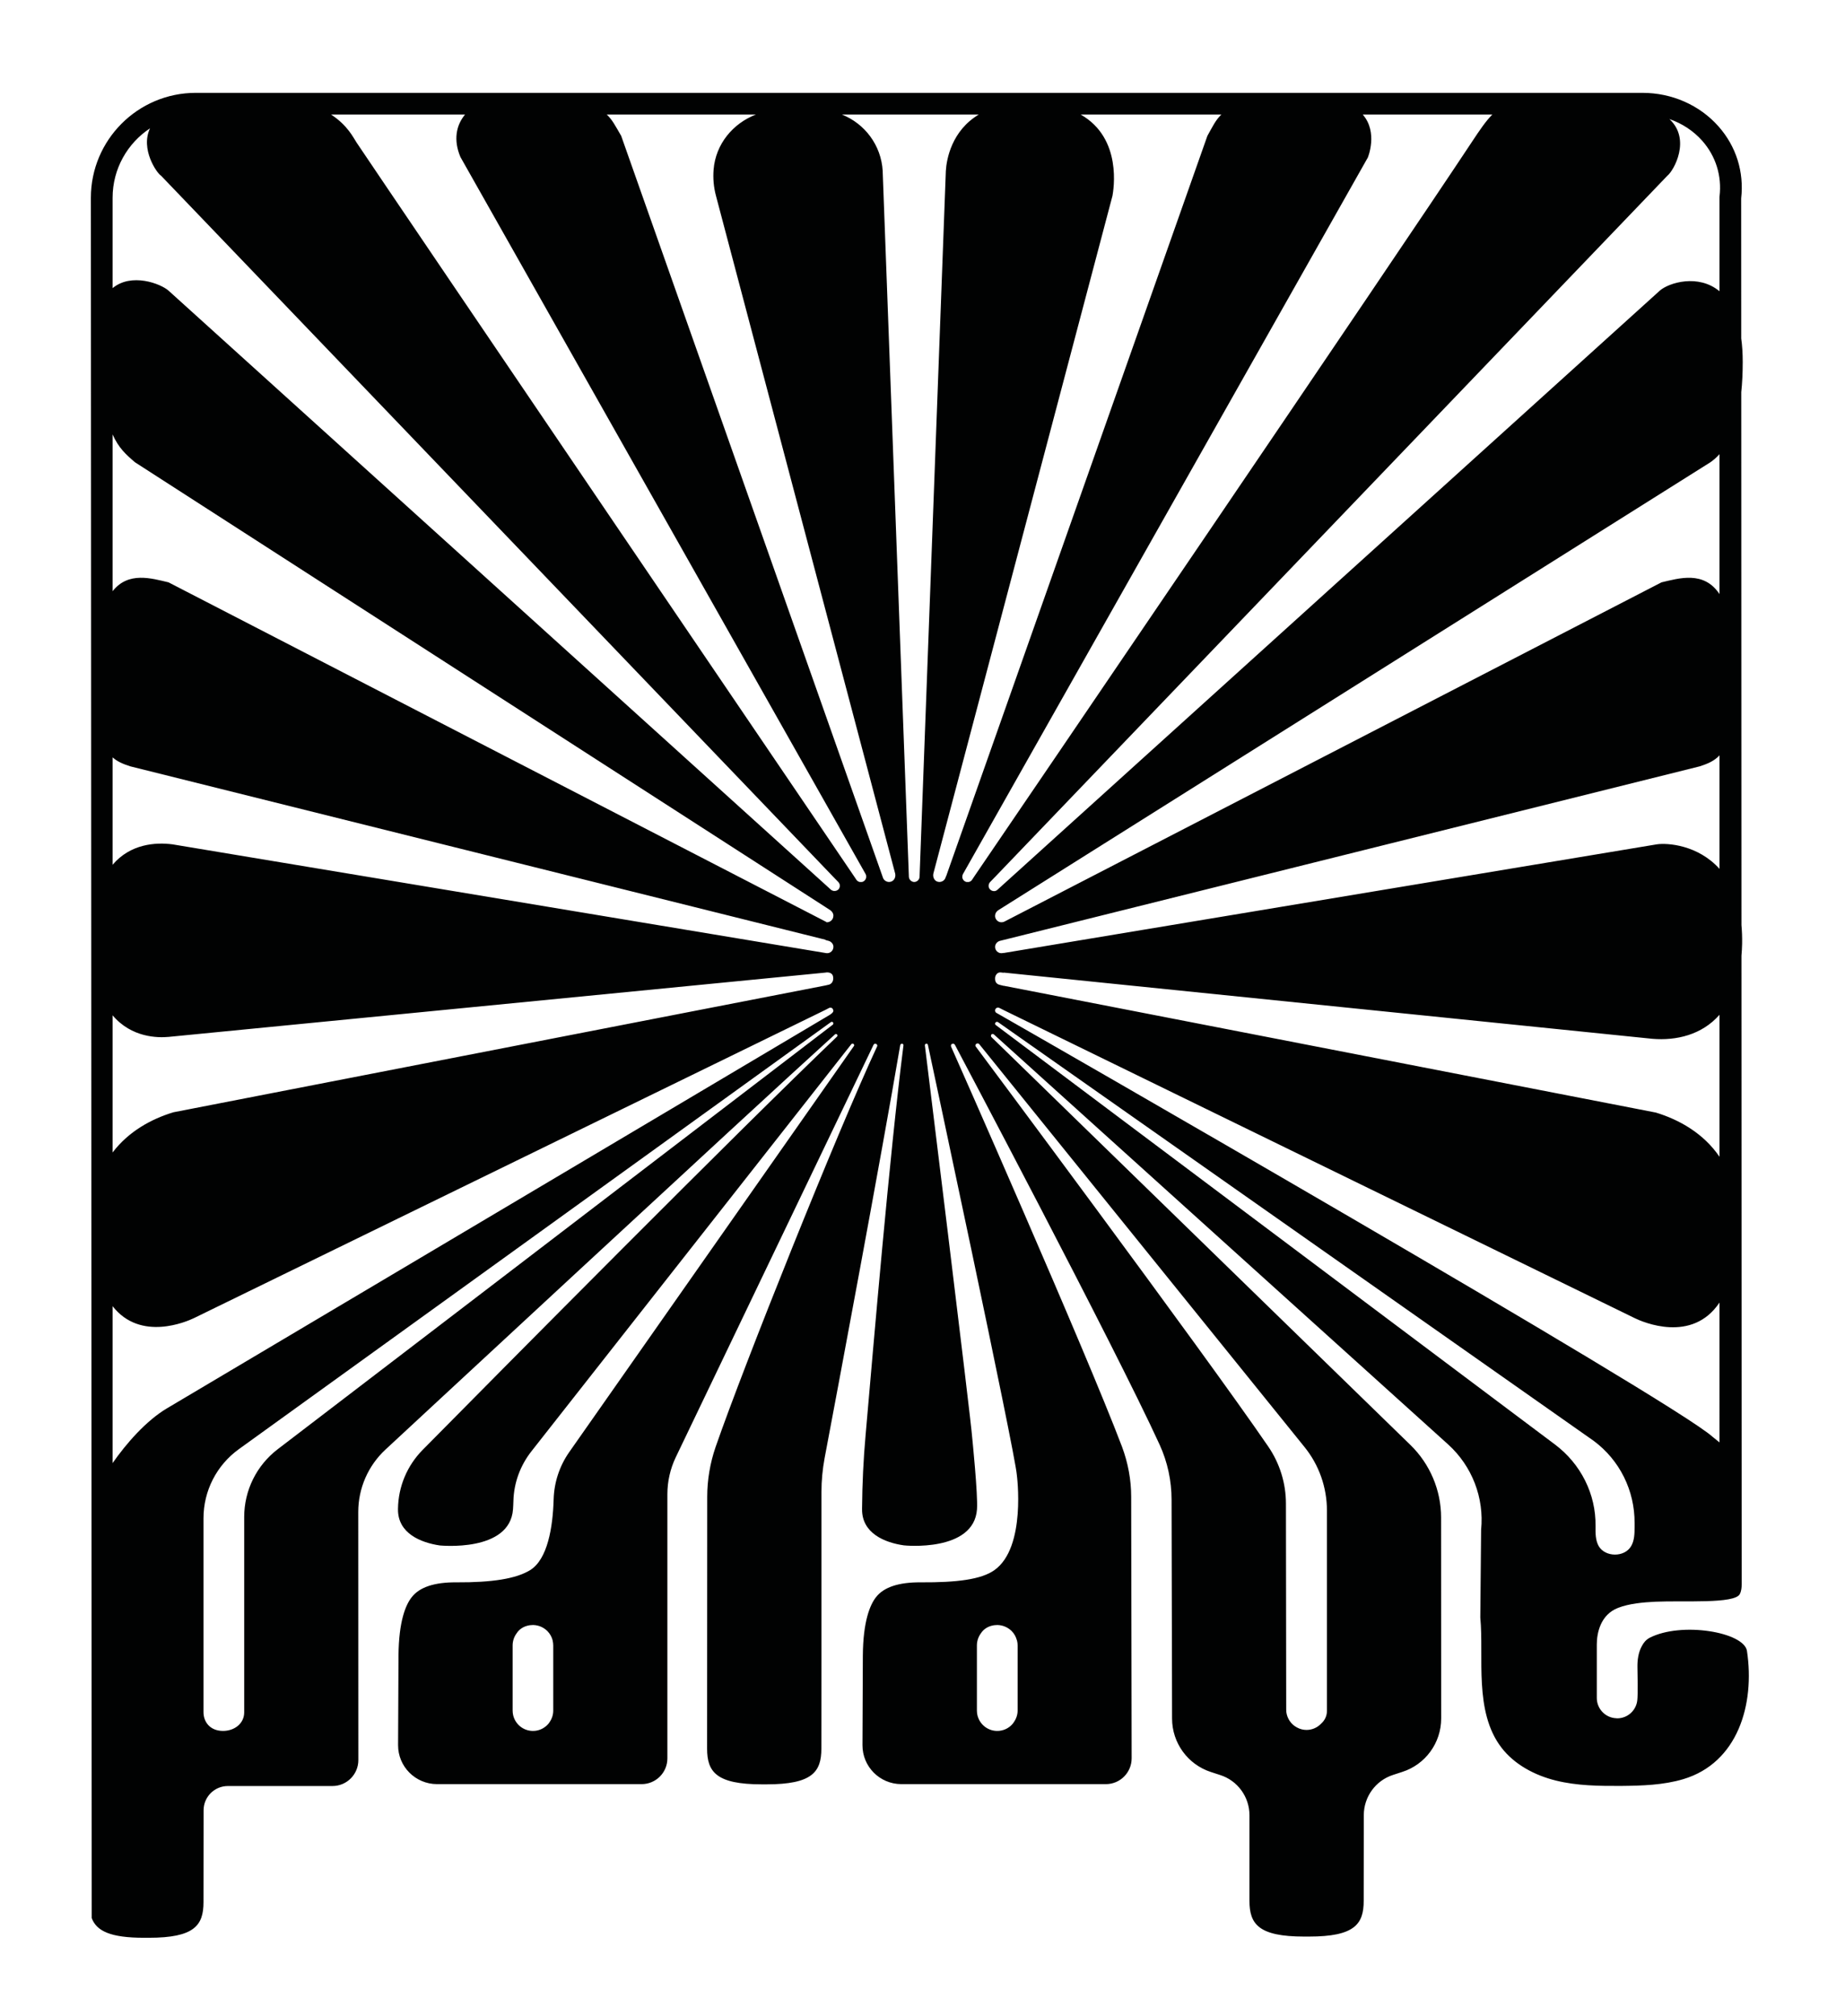 <?xml version="1.0" encoding="utf-8"?>
<!-- Generator: Adobe Illustrator 27.7.0, SVG Export Plug-In . SVG Version: 6.00 Build 0)  -->
<svg version="1.1" id="Слой_1" xmlns="http://www.w3.org/2000/svg" xmlns:xlink="http://www.w3.org/1999/xlink" x="0px" y="0px"
	 viewBox="0 0 595.28 650.27" style="enable-background:new 0 0 595.28 650.27;" xml:space="preserve">
<style type="text/css">
	.st0{fill:#010202;}
</style>
<path class="st0" d="M563.65,532.54c-0.92-6.09-21.19-9.55-31.47-4.22c-1.15,0.64-1.94,1.62-2.51,2.76
	c-1.05,1.94-1.4,4.38-1.36,6.63c0.06,2.38,0.16,9.14-0.04,10.66c-0.31,3.3-3.1,5.9-6.5,5.9c-0.09,0-0.19,0-0.28-0.03
	c-3.49-0.13-6.29-3.01-6.29-6.54v-17.25c0-3.65,1.15-9.58,6.83-11.8c3.64-1.43,8.24-1.81,12.11-2c9.11-0.41,25.51,0.76,27.19-2.45
	c0.5-0.96,0.62-2.08,0.61-3.16l-0.07-202.75c0.11-1.24,0.18-2.51,0.21-3.84c0.04-2.16-0.04-4.16-0.21-6.04l-0.06-171.91
	c0.3-2.87,0.47-6.1,0.47-9.74c0-2.81-0.17-5.32-0.48-7.59l-0.02-45.18c0.97-8.57-1.63-16.82-7.34-23.25
	c-6.09-6.86-15.02-10.79-24.49-10.79H63.16c-18.66,0-33.84,15.18-33.84,33.84l0.27,554.85v0.06c1.56,4.16,6,6.35,16.85,6.35h1.58
	c14.72,0,17.64-4,17.64-11.52v-0.35l0.03-29.25c0-4.31,3.49-7.83,7.84-7.83h33.75c4.6,0,8.34-3.75,8.34-8.35l-0.03-80.06
	c0-7.62,3.17-14.91,8.79-20.12c0,0,116.2-107.82,145-133.9c0.16-0.19,0.45-0.19,0.64-0.03c0.06,0.03,0.09,0.09,0.13,0.16
	c0.03,0.06,0.06,0.16,0.06,0.22c0,0.13-0.06,0.25-0.16,0.35c-32.04,30.61-108.78,108.08-133.68,133.3c-5.01,5.07-7.87,11.86-7.96,19
	v0.13c-0.1,7.83,7.42,10.81,13.48,11.7c0.06,0,22.62,2.32,23.63-11.67c0.07-0.92,0.1-1.84,0.13-2.73c0.16-5.87,2.25-11.48,5.9-16.08
	l103.1-131.18c0.1-0.16,0.32-0.25,0.57-0.19c0.32,0.1,0.51,0.48,0.29,0.76l-91.9,131.05c-3.11,4.47-4.83,9.74-4.98,15.16
	c-0.26,9.01-1.94,19.36-7.59,22.84c-4.47,2.77-12.24,4-23.73,3.94c-7.13-0.06-11.99,1.55-14.49,4.82
	c-1.91,2.41-4.16,7.65-4.25,18.88l-0.13,28.8c-0.03,6.92,5.58,12.56,12.53,12.59h66.05c4.59,0,8.31-3.72,8.31-8.31v-85.21
	c0-4.12,0.92-8.18,2.69-11.89L281.85,337c0.1-0.19,0.32-0.35,0.57-0.35c0.35,0.03,0.64,0.32,0.64,0.64c0,0.09-0.03,0.16-0.07,0.25
	c-12.91,27.76-42.95,102.81-52.12,129.24c-1.77,5.17-2.69,10.59-2.69,16.05l-0.04,81.21c0,7.49,2.95,11.52,17.64,11.52h1.59
	c14.72,0,17.64-4.03,17.64-11.52v-0.38l0.03-29.22v-53.23c0-3.64,0.35-7.26,1.01-10.85c3.94-20.81,18.21-96.85,24.4-133.23
	c0.06-0.19,0.19-0.48,0.63-0.48c0.22,0.03,0.42,0.26,0.42,0.45c0,0.03,0,0.03,0,0.06c-4.54,35.75-9.71,97.1-12.22,125.72
	c-0.7,7.83-1.08,15.73-1.14,23.63v0.26c-0.1,7.83,7.39,10.84,13.48,11.7c0.03,0.03,22.62,2.32,23.6-11.64
	c0.35-4.54-1.55-23.16-1.55-23.16c-0.35-5.52-15.26-126.45-15.26-126.45c-0.06-0.28,0.19-0.57,0.48-0.57h0.03
	c0.25,0,0.44,0.19,0.47,0.41c0,0,28.17,131.53,28.68,138.67c0,0,3.14,23.41-7.23,30.73c-4.28,3.05-12.25,4-23.7,3.94
	c-7.17-0.06-12.02,1.55-14.53,4.82c-1.87,2.41-4.15,7.65-4.22,18.88l-0.12,28.8c-0.03,6.92,5.55,12.56,12.5,12.59h66.04
	c4.6,0,8.31-3.74,8.31-8.34l-0.15-84.32c0-5.52-1.02-10.97-2.95-16.15c-11.74-31.02-54.35-127.33-55.14-129.04
	c0,0-0.35-0.89,0.6-0.99h0.04c0.25,0,0.44,0.16,0.57,0.35c0,0,51.42,97.01,66.08,129.05c2.53,5.55,3.83,11.58,3.83,17.7l0.16,70.58
	c0,7.87,5.08,14.85,12.56,17.26l2.92,0.95c5.65,1.78,9.49,7.05,9.49,12.98v27.63c0,7.49,2.95,11.51,17.64,11.51h1.58
	c14.72,0,17.64-4.02,17.64-11.51v-0.35l0.03-27.28c0-5.93,3.81-11.2,9.46-13.01l2.91-0.95c7.49-2.38,12.6-9.36,12.6-17.26
	l-0.03-64.81c0-8.78-3.56-17.22-9.87-23.38l-135.2-131.58c-0.19-0.19-0.22-0.51-0.07-0.76c0,0,0,0,0-0.04
	c0.19-0.25,0.61-0.31,0.86-0.06l146.59,132.28c7.65,6.95,11.64,17.13,10.6,27.54c-0.1,9.45-0.16,18.81-0.26,28.27
	c1.21,12.72-2.09,30.23,6.76,41.87c4.25,5.58,10.85,9.04,17.67,10.72s13.93,1.75,20.97,1.72c6.76-0.07,13.64-0.26,20.11-2.19
	C560.7,568.61,566.25,549.77,563.65,532.54z M178.5,551.77c0,1.39-0.45,2.72-1.24,3.8c0,0.03-0.03,0.1-0.06,0.13
	c-1.08,1.43-2.7,2.41-4.57,2.6c-0.22,0-0.44,0.03-0.7,0.03h-0.16c-3.04-0.09-5.55-2.22-6.21-5.11c-0.1-0.47-0.16-0.95-0.16-1.45
	v-21.01c0-1.45,0.47-2.82,1.3-3.93c0.82-1.3,2.22-2.22,3.93-2.54l0.35-0.06h0.06c0.03,0,0.03,0,0.03,0c0.13,0,0.23-0.03,0.32-0.03
	c0.19-0.03,0.38-0.03,0.54-0.03h0.19c1.75,0.06,3.3,0.79,4.47,1.93c0.83,0.83,1.4,1.84,1.72,3.02v0.09
	c0.12,0.48,0.19,1.02,0.19,1.55V551.77z M328.33,551.77c0,1.39-0.48,2.72-1.27,3.8c0,0.03-0.04,0.1-0.07,0.13
	c-1.04,1.43-2.69,2.41-4.57,2.6c-0.22,0-0.44,0.03-0.66,0.03h-0.19c-3.05-0.09-5.55-2.22-6.22-5.11c-0.09-0.47-0.16-0.95-0.16-1.45
	v-21.01c0-1.45,0.48-2.82,1.3-3.93c0.83-1.3,2.22-2.22,3.94-2.54l0.35-0.06h0.06c0.03,0,0.03,0,0.03,0c0.13,0,0.22-0.03,0.32-0.03
	c0.19-0.03,0.38-0.03,0.57-0.03h0.16c1.74,0.06,3.3,0.79,4.47,1.93c0.83,0.83,1.4,1.84,1.71,3.02c0,0.03,0.04,0.06,0.04,0.09
	c0.12,0.48,0.19,1.02,0.19,1.55V551.77z M554.78,465.26c-0.81-0.66-1.58-1.28-2.24-1.81c-12.72-11.61-220.92-130.99-230.59-136.47
	c-0.25-0.16-0.41-0.23-0.41-0.23c-0.32-0.15-0.48-0.47-0.48-0.79c0-0.28,0.1-0.51,0.25-0.66c0.29-0.29,0.73-0.39,1.11-0.19
	l1.43,0.72c0,0,191.33,93.36,203.73,99.42c2.39,1.16,18.37,8.15,27.2-5.09V465.26z M554.78,373.12
	c-5.15-7.56-12.99-11.96-20.54-14.25l-210.39-40.9V318l-1.27-0.32c-0.79-0.19-1.58-0.7-1.52-2.12c0-0.45,0.13-0.86,0.41-1.24
	c0.26-0.38,0.73-0.73,1.49-0.64l0.89,0.1v-0.06l209.31,21.36c7.71,0.63,15.92-1.26,21.62-7.74V373.12z M554.78,280.26
	c-6.93-7.72-16.77-8.42-20.22-7.91L323.85,307.4v-0.03l-0.44,0.07c-1.33,0.22-2.54-0.92-2.32-2.32c0.13-0.79,0.8-1.46,1.59-1.65
	l1.17-0.29c0,0,224.53-55.97,224.57-55.99c2.59-0.84,4.7-1.73,6.36-3.54V280.26z M554.78,191.62c-5.04-7.6-13.04-5.1-18.7-3.78
	L324.11,297.25c-0.1,0.03-0.16,0.1-0.26,0.1c-1.43,0.57-3.01-0.61-2.76-2.25c0.07-0.64,0.48-1.12,0.99-1.5l1.77-1.11l228-143.38
	c0.69-0.49,1.75-1.28,2.93-2.61V191.62z M36.33,140.13c1.94,4.38,4.29,6.47,7.22,8.98l222.79,143.48l1.55,1.01
	c0.51,0.38,0.89,0.86,0.99,1.5v0.31c0,1.27-1.13,2.2-2.29,2.07v-0.13c-0.09,0-0.16-0.07-0.25-0.1L54.37,187.84
	c-5.42-1.27-12.98-3.61-18.04,2.86V140.13z M36.33,327.5c6.12,7.28,14.7,7.28,18.1,6.96l211.91-20.74l0.19-0.04
	c1.17-0.12,2.09,0.35,2.25,1.31c0,0,0.48,1.93-1.24,2.6l-0.25,0.06l-0.95,0.22L55.95,358.78c-7.12,2.15-14.49,6.19-19.62,12.97
	V327.5z M268.88,330.12c0,0.16-0.07,0.31-0.19,0.41L89.58,467.48c-6.79,5.2-10.79,13.26-10.79,21.82v63.1
	c-0.03,3.52-3.11,5.93-6.85,5.93c-4.35-0.03-6.28-3.08-6.28-6.03v-62.58c0-8.82,4.22-17.07,11.36-22.24
	C94.84,454.6,268.08,329.7,268.08,329.7c0.26-0.22,0.67-0.06,0.8,0.26V330.12z M268.24,326.98c-0.31,0.25-0.63,0.44-0.63,0.44
	L53.86,454.28c-6.69,3.97-13.14,11.35-17.53,17.66v-50.62c8.97,11.52,23.97,4.96,26.28,3.84c24.81-12.12,203.73-99.42,203.73-99.42
	l1.2-0.63c0,0,0.99-0.39,1.27,0.63c0.04,0.06,0.07,0.13,0.07,0.22C268.94,326.31,268.59,326.72,268.24,326.98z M266.53,307.44
	l-0.19-0.04c0,0-208.52-34.69-210.7-35.05c-5.42-0.7-13.57-0.18-19.31,6.6V244.3c1.54,1.38,3.43,2.16,5.7,2.89
	c0.04,0.02,216.04,53.87,224.31,55.93v0.1c0.57,0.15,0.89,0.22,0.95,0.25c0.79,0.19,1.46,0.86,1.59,1.65
	C269.07,306.52,267.89,307.66,266.53,307.44z M270.81,286.43c-0.03,0.13-0.13,0.26-0.19,0.35l-0.09,0.1
	c-0.67,0.67-1.79,0.69-2.49,0.06l-1.7-1.55c0,0-211.91-191.59-211.97-191.65c-2.58-2.26-11.95-5.84-18.04-0.8V63.79
	c0-9.35,4.81-17.6,12.08-22.4c-3.21,6.7,2.23,14.54,3.55,15.28l216.69,225.96l1.81,1.87C270.97,285.01,271.13,285.8,270.81,286.43z
	 M278.11,284.5h-0.73c-0.41-0.1-0.83-0.35-1.08-0.73c0,0-0.25-0.38-0.76-1.14c-5.52-8.07-148.08-218.11-160.5-236.66
	c-1.01-1.52-2.87-5.54-8.21-9.01h43.21c-2.89,3.46-3.79,8.22-1.49,13.68l130.73,231.29c0.13,0.22,0.19,0.44,0.19,0.7
	C279.57,283.48,278.96,284.31,278.11,284.5z M288.86,282.63c-0.09,0.82-0.63,1.55-1.43,1.77c-1.07,0.32-2.22-0.28-2.56-1.3
	l-0.16-0.47L200.42,43.82c-1.82-3.1-2.88-5.26-4.65-6.86h48.1c-7.39,2.84-12.97,9.51-13.63,17.74c-0.22,2.73,0,5.58,0.76,8.44
	l57.83,218.66C288.89,282.09,288.89,282.37,288.86,282.63z M296.7,282.63v0.13c0,0.95-0.8,1.71-1.72,1.74
	c-0.95-0.03-1.71-0.79-1.74-1.74v-0.13l-8.44-227.2v-0.26c-0.48-8.34-5.8-15.29-13.14-18.21h44.12
	c-8.66,5.18-10.39,14.27-10.61,18.21L296.7,282.63z M305.27,282.63h-0.04l-0.16,0.47c-0.35,1.02-1.46,1.62-2.57,1.3
	c-0.76-0.22-1.3-0.95-1.39-1.77c-0.01-0.11-0.02-0.22-0.02-0.33c0-0.16,0.01-0.33,0.05-0.5l57.8-218.66
	c0.29-1.73,3.29-18.5-10.25-26.18h45.37c-1.88,1.78-2.9,4.03-4.5,6.86L305.27,282.63z M313.64,283.77
	c-0.22,0.38-0.64,0.63-1.08,0.73h-0.7c-0.89-0.19-1.49-1.02-1.36-1.87h0.01c0-0.26,0.06-0.48,0.19-0.7L441.33,50.8
	c0,0,3.37-8.1-1.64-13.84h41.8c-2.04,2.02-3.99,4.88-6.66,8.92C450.22,83.11,325.45,266.46,314.4,282.63L313.64,283.77z
	 M420.89,466.75c4.7,5.8,7.24,13.04,7.24,20.52v64.59c0,1.65-0.7,3.08-1.88,4.12c-0.03,0.04-0.09,0.1-0.12,0.13
	c-1.18,1.17-2.79,1.9-4.6,1.9c-1.08,0-2.13-0.28-3.05-0.79c-0.03,0-0.06-0.03-0.12-0.06c-1.81-0.99-3.08-2.83-3.34-4.98
	c-0.03-0.26-0.03-0.48-0.03-0.76l-0.09-66.4c0-6.6-2-13.01-5.71-18.43c-21.26-31.06-94.32-128.95-94.32-128.95
	c-0.31-0.32-0.15-0.86,0.29-1.02c0.1-0.03,0.19-0.06,0.25-0.06c0.23,0,0.42,0.09,0.54,0.25L420.89,466.75z M319.41,286.85
	l-0.06-0.07c-0.1-0.09-0.16-0.22-0.22-0.35c-0.32-0.63-0.13-1.42,0.34-1.93l1.81-1.87l216.7-225.96c2.07-1.63,7.72-11.73,0.65-18.26
	c4.07,1.4,7.72,3.78,10.57,6.98c4.4,4.97,6.39,11.35,5.6,17.98l-0.02,0.21v30.36c-6.84-5.68-16.31-2.74-19.21-0.23
	c-0.07,0.07-211.72,191.46-211.72,191.46l-2.03,1.84C321.16,287.64,320.05,287.58,319.41,286.85z M501.72,465.95L321.31,330.66
	c-0.22-0.16-0.31-0.38-0.22-0.64c0.07-0.25,0.32-0.41,0.57-0.41c0.13,0,0.26,0.03,0.35,0.09l192.21,135.08
	c8.38,6.22,13.23,16.05,13.17,26.49v1.21c0,2.15-0.03,4.4-1.11,6.24c-2.13,3.68-8.41,3.62-10.5-0.06c-1.02-1.87-1.02-4.12-0.99-6.25
	v-0.16C514.95,481.91,510,472.17,501.72,465.95z"/>
</svg>
